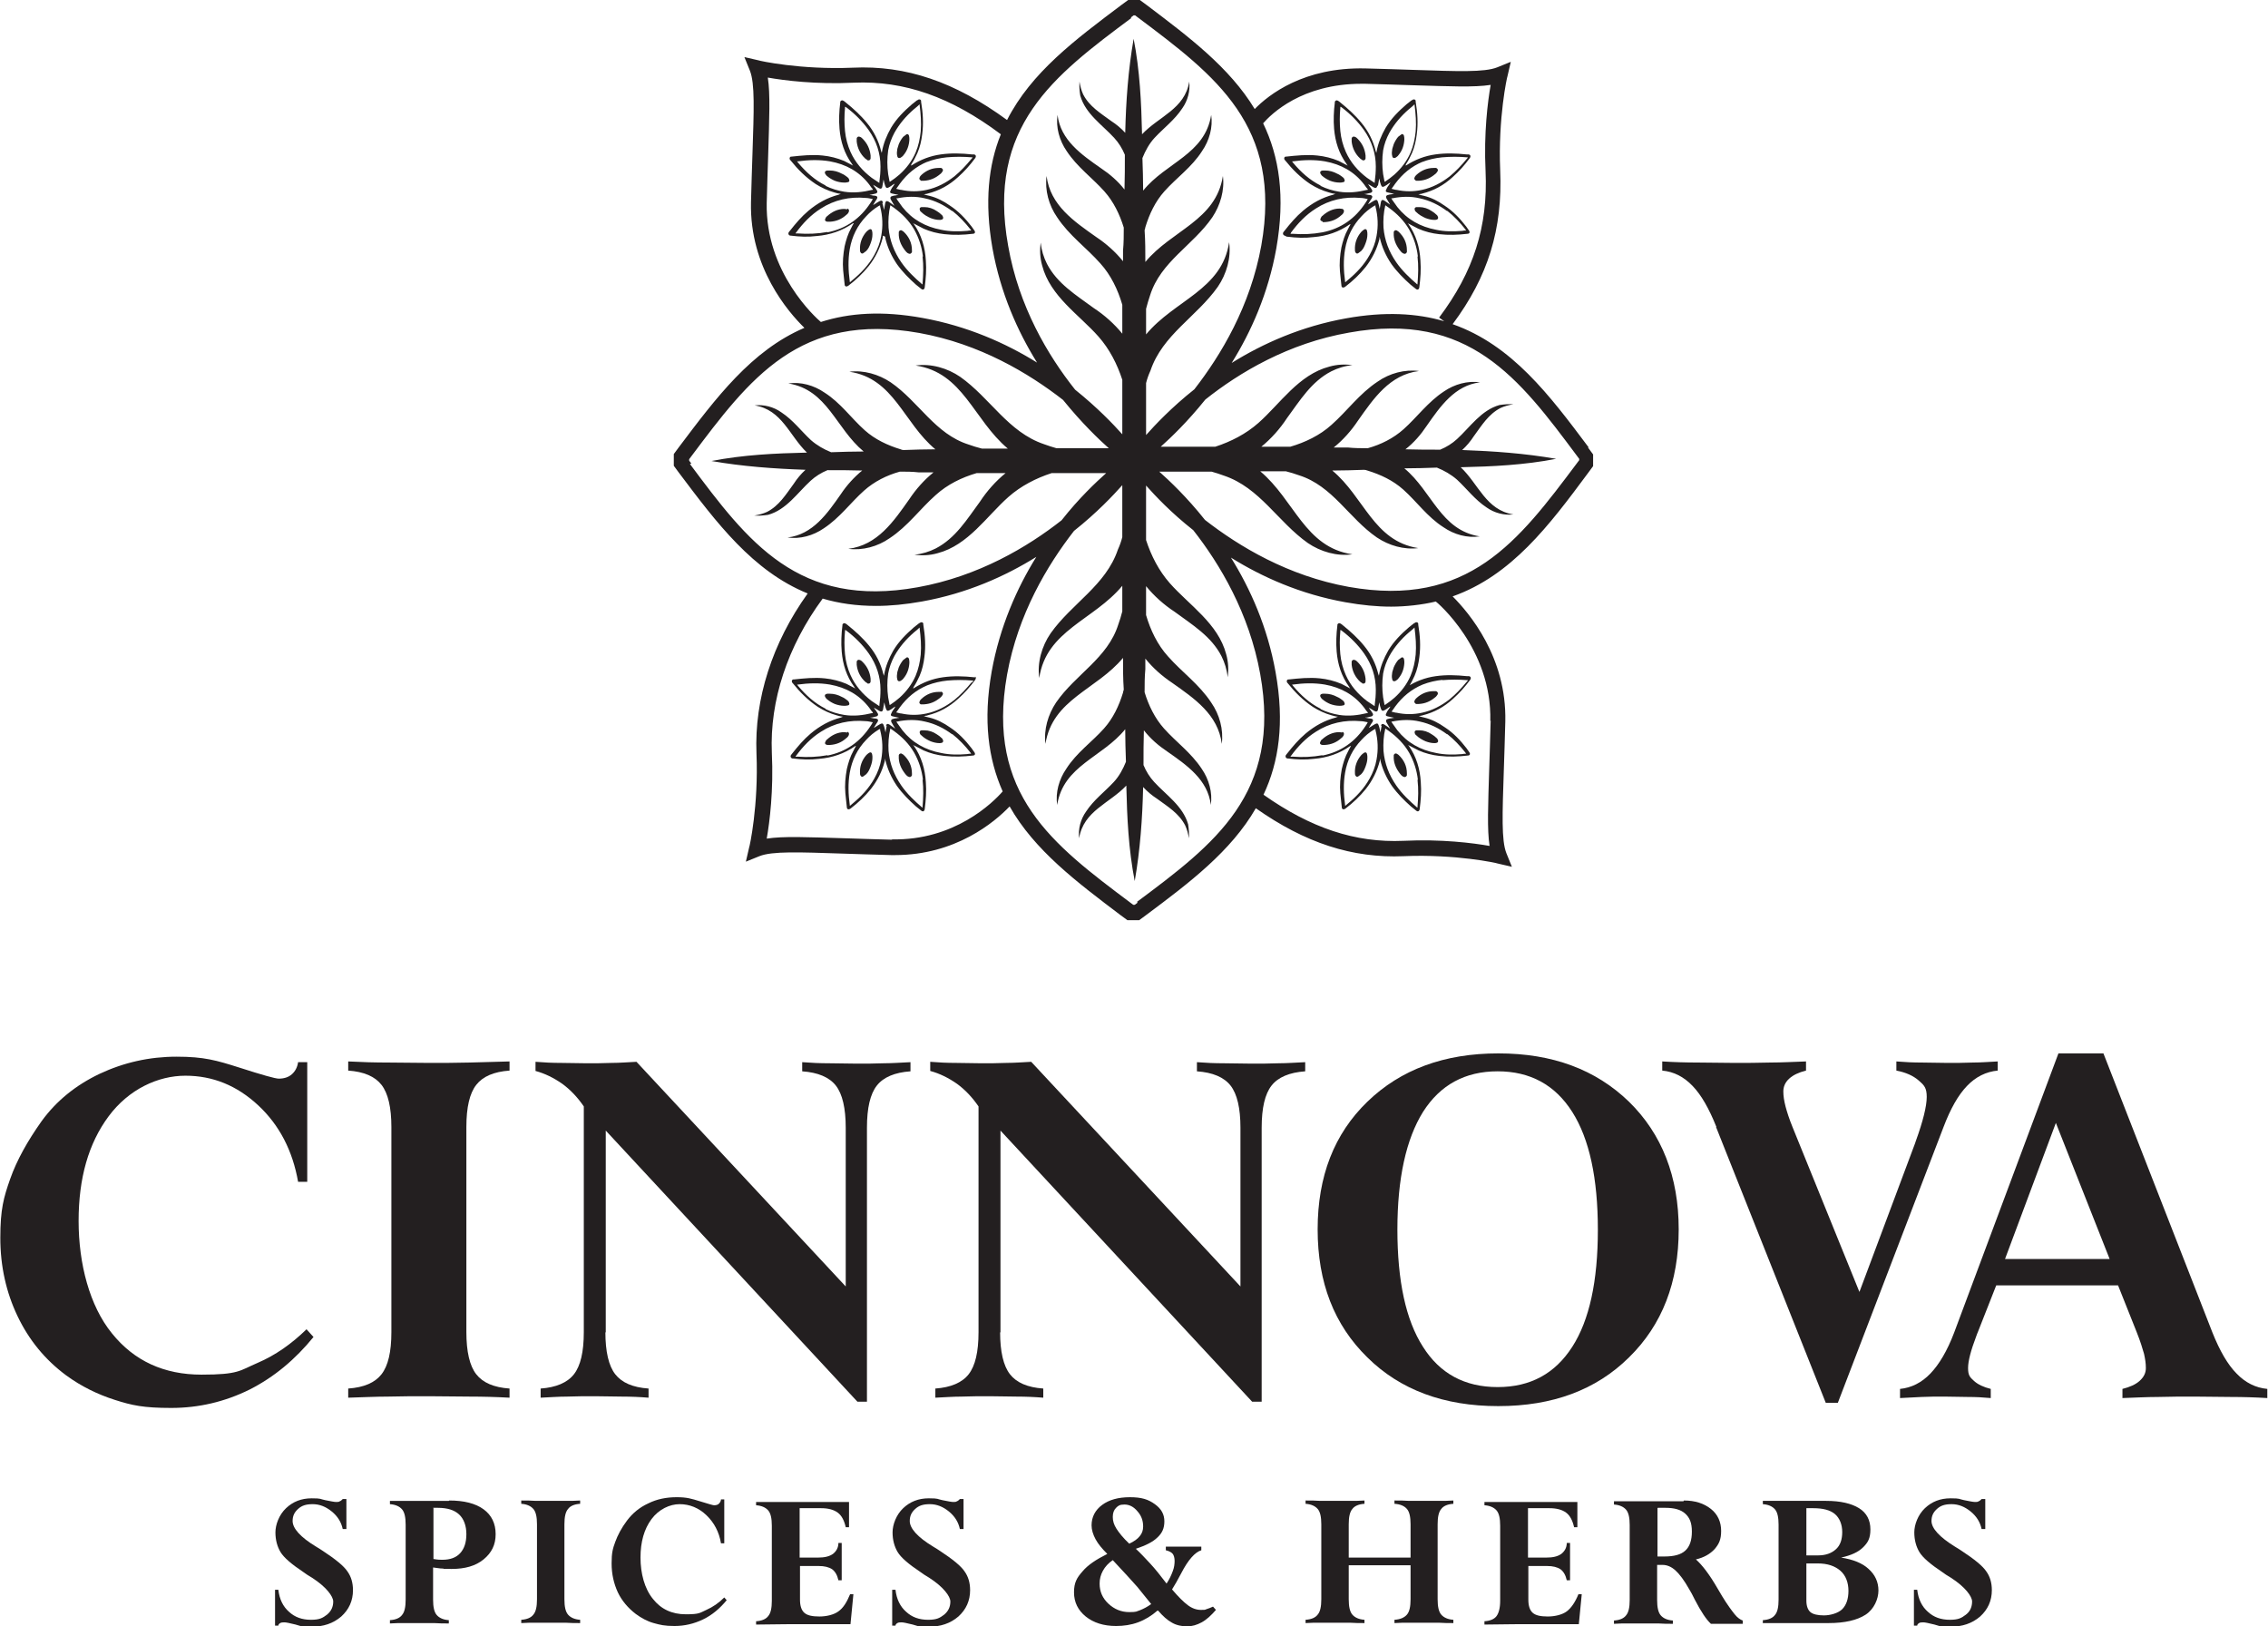 <svg viewBox="0 0 619.8 444.5" version="1.1" height="156.8mm" width="218.7mm" xmlns="http://www.w3.org/2000/svg" id="a">
  <defs>
    <style>
      .cls-1 {
        fill: #231f20;
        stroke-width: 0px;
      }
    </style>
  </defs>
  <g>
    <path d="M94.6,417.9h-1c-.4-1.9-1.4-3.5-3-4.8-1.6-1.3-3.3-2-5.2-2s-3,.4-4,1.3-1.5,1.9-1.5,3.3c0,2,2.1,4.4,6.4,7,.8.5,1.5.9,1.9,1.2,3.5,2.3,5.7,4.1,6.7,5.6,1,1.4,1.5,3.1,1.5,5.1,0,2.9-1.1,5.3-3.2,7.2-2.2,1.9-4.9,2.8-8.2,2.8s-2.7-.2-4.3-.6c-1.6-.4-2.6-.6-3-.6s-.9,0-1.2.2c-.3.2-.5.4-.5.7h-.9c0-.3,0-1,0-2.2,0-1.1,0-2.1,0-2.7s0-1.8,0-3.3c0-.7,0-1.3,0-1.6h.9c.3,2.6,1.3,4.6,2.9,6,1.6,1.5,3.6,2.2,6,2.2s3.2-.5,4.4-1.4c1.2-1,1.7-2.2,1.7-3.6s-1.9-4-5.8-6.5c-1-.6-1.8-1.1-2.3-1.5-3.3-2.2-5.4-4-6.3-5.5-.9-1.5-1.4-3.3-1.4-5.4s1-4.8,2.9-6.6c1.9-1.8,4.2-2.7,7-2.7s2.2.2,3.7.5c1.5.3,2.5.5,3,.5s.7,0,1-.2c.3-.1.5-.3.8-.6h1c0,.5,0,1,0,1.6,0,.6,0,1.4,0,2.6s0,2,0,2.6c0,.6,0,1.1,0,1.6h0Z" class="cls-1"></path>
    <path d="M122.7,410.1c4.1,0,7.2.8,9.4,2.4,2.2,1.6,3.3,3.9,3.3,6.8s-1.1,5.1-3.3,6.9c-2.2,1.8-5.1,2.6-8.7,2.6s-1.6,0-2.4-.1c-.9,0-1.7-.2-2.7-.3v8.8c0,2,.3,3.4,1,4.2.7.8,1.8,1.3,3.3,1.4v.9c-1.3,0-2.6,0-4-.1-1.4,0-2.7,0-4.1,0s-2.7,0-4,0c-1.3,0-2.7,0-4,.1v-.9c1.6-.1,2.7-.6,3.3-1.4.7-.8,1-2.2,1-4.2v-20.5c0-2-.3-3.4-1-4.2-.7-.8-1.8-1.3-3.3-1.4v-.9h16.1ZM118.4,412.2v13.9s0,0,.1,0c1.1.2,1.8.2,2.3.2,2.2,0,3.8-.6,4.9-1.8,1.1-1.2,1.7-2.9,1.7-5.2s-.7-4.2-2-5.4c-1.3-1.2-3.2-1.8-5.8-1.8s-.6,0-.8,0c-.2,0-.3,0-.5,0h0Z" class="cls-1"></path>
    <path d="M154.2,437.1c0,2,.3,3.4,1,4.2.7.8,1.8,1.3,3.3,1.4v.9c-1.3,0-2.6,0-4-.1-1.4,0-2.7,0-4.1,0s-2.7,0-4,0c-1.3,0-2.7,0-4,.1v-.9c1.6-.1,2.7-.6,3.3-1.4.7-.8,1-2.2,1-4.2v-20.5c0-2-.3-3.4-1-4.2-.7-.8-1.8-1.3-3.3-1.4v-.9c1.4,0,2.7,0,4,.1,1.3,0,2.7,0,4,0s2.7,0,4.1,0c1.4,0,2.7,0,4-.1v.9c-1.6.1-2.7.6-3.3,1.4-.7.8-1,2.2-1,4.2v20.5Z" class="cls-1"></path>
    <path d="M198.6,437.3c-1.9,2.3-4,4.1-6.5,5.3-2.5,1.2-5.1,1.8-7.8,1.8s-3.9-.3-5.7-.8-3.4-1.4-4.9-2.5c-2.1-1.6-3.8-3.6-4.9-5.9-1.1-2.4-1.7-5-1.7-7.9s.3-4,1-5.9c.7-1.9,1.7-3.8,3.2-5.8,1.5-2,3.4-3.6,5.8-4.7,2.4-1.2,5-1.7,7.8-1.7s4,.4,6.3,1.1c2.3.7,3.6,1.1,3.9,1.1.5,0,1-.1,1.3-.4.3-.3.6-.7.6-1.2h.9v12h-.9c-.5-3.1-1.9-5.7-4-7.7-2.1-2-4.6-3-7.3-3s-5.7,1.4-7.7,4.1c-2,2.7-3,6.2-3,10.5s1.1,8.5,3.4,11.3c2.2,2.8,5.2,4.2,9,4.2s3.8-.4,5.6-1.2c1.8-.8,3.4-1.9,4.9-3.4l.7.8h0Z" class="cls-1"></path>
    <path d="M232,410.1v7.3s-.9,0-.9,0c-.4-1.8-1.1-3.2-2.2-4-1.1-.8-2.6-1.2-4.5-1.2h-5.9v13.5h5c1.8,0,3.1-.3,4.1-1,.9-.7,1.5-1.7,1.5-3h.9v10.2h-.9c-.3-1.4-.9-2.4-1.7-3-.9-.6-2.1-.9-3.7-.9h-5.1v9.2c0,1.7.4,2.9,1.2,3.6.8.7,2.1,1,4.1,1s4-.5,5.2-1.4c1.3-.9,2.3-2.5,3.2-4.7h.9c0,.1-.8,8.2-.8,8.2-3,0-5.5,0-7.3,0s-3.5,0-5.1,0c-2.8,0-7.1,0-12.9.1h-.5v-.9c1.6-.1,2.7-.6,3.3-1.4.7-.8,1-2.2,1-4.2v-20.5c0-2-.3-3.4-1-4.2-.7-.8-1.8-1.3-3.3-1.4v-.9c1.4,0,2.9,0,4.5,0,1.7,0,4.2,0,7.7,0s6.2,0,8.1,0c1.8,0,3.5,0,5.1,0h0Z" class="cls-1"></path>
    <path d="M263.3,417.9h-1c-.4-1.9-1.4-3.5-3-4.8-1.6-1.3-3.3-2-5.2-2s-3,.4-4,1.3-1.5,1.9-1.5,3.3c0,2,2.1,4.4,6.4,7,.8.5,1.5.9,1.9,1.2,3.5,2.3,5.7,4.1,6.7,5.6,1,1.4,1.5,3.1,1.5,5.1,0,2.9-1.1,5.3-3.2,7.2-2.2,1.9-4.9,2.8-8.2,2.8s-2.7-.2-4.3-.6c-1.6-.4-2.6-.6-3-.6s-.9,0-1.2.2c-.3.2-.5.4-.5.7h-.9c0-.3,0-1,0-2.2,0-1.1,0-2.1,0-2.7s0-1.8,0-3.3c0-.7,0-1.3,0-1.6h.9c.3,2.6,1.3,4.6,2.9,6,1.6,1.5,3.6,2.2,6,2.2s3.2-.5,4.4-1.4c1.2-1,1.7-2.2,1.7-3.6s-1.9-4-5.8-6.5c-1-.6-1.8-1.1-2.3-1.5-3.3-2.2-5.4-4-6.3-5.5-.9-1.5-1.4-3.3-1.4-5.4s1-4.8,2.9-6.6c1.9-1.8,4.2-2.7,7-2.7s2.2.2,3.7.5c1.5.3,2.5.5,3,.5s.7,0,1-.2c.3-.1.5-.3.8-.6h1c0,.5,0,1,0,1.6,0,.6,0,1.4,0,2.6s0,2,0,2.6c0,.6,0,1.1,0,1.6h0Z" class="cls-1"></path>
    <path d="M316.3,440.2c-1.6,1.4-3.4,2.5-5.3,3.2-1.9.7-3.9,1-6,1-3.4,0-6.2-.9-8.3-2.6-2.1-1.7-3.2-3.9-3.2-6.6s.8-4,2.3-5.7c1.5-1.8,3.8-3.3,6.8-4.8-1.4-1.4-2.5-2.7-3.2-4s-1.1-2.6-1.1-3.8c0-2.3,1-4.2,2.9-5.6,1.9-1.4,4.4-2.1,7.6-2.1s5,.6,6.8,1.9c1.8,1.3,2.6,2.8,2.6,4.7s-.6,3.2-1.9,4.4c-1.2,1.2-3.2,2.2-5.9,3.1,1.2,1.1,2.5,2.5,3.9,4,1.4,1.5,2.9,3.4,4.5,5.5.8-1.2,1.3-2.3,1.7-3.4.4-1,.5-2,.5-2.8s-.2-1.5-.5-1.9-1-.8-1.9-1v-1h9.7v1c-1.7.5-3.6,2.6-5.5,6.3-1,1.9-1.8,3.3-2.5,4.4,1.7,2,3.1,3.4,4.3,4.3,1.2.9,2.4,1.3,3.6,1.3s1,0,1.5-.2c.6-.2,1.2-.4,1.8-.7l.8.9c-1.3,1.5-2.6,2.7-3.9,3.4s-2.6,1.1-4,1.1-2.9-.3-4.1-1c-1.3-.7-2.5-1.8-3.8-3.3h0ZM314.6,438.4c-1.1-1.4-2.4-3-3.8-4.7-1.5-1.7-3.7-4.1-6.7-7.3-1.2.8-2.1,1.8-2.7,2.9-.6,1.1-.9,2.2-.9,3.5,0,2.2.8,4,2.4,5.5,1.6,1.5,3.5,2.3,5.7,2.3s1.9-.2,2.9-.5c1-.4,2-.9,3.1-1.7h0ZM308.6,421.9c1.3-.6,2.3-1.3,2.9-2.1.6-.7.9-1.6.9-2.6,0-1.6-.5-3-1.6-4.2-1-1.2-2.2-1.8-3.5-1.8s-1.7.3-2.3.9c-.6.6-.9,1.4-.9,2.5s.3,2.1,1,3.2,1.8,2.5,3.6,4.2Z" class="cls-1"></path>
    <path d="M368.6,427.8v9.3c0,2,.3,3.4,1,4.2.7.8,1.8,1.3,3.3,1.4v.9c-1.3,0-2.6,0-4-.1-1.4,0-2.7,0-4.1,0s-2.7,0-4,0c-1.3,0-2.7,0-4,.1v-.9c1.6-.1,2.7-.6,3.3-1.4.7-.8,1-2.2,1-4.2v-20.5c0-2-.3-3.4-1-4.2-.7-.8-1.8-1.3-3.3-1.4v-.9c1.4,0,2.7,0,4,.1,1.3,0,2.7,0,4,0s2.7,0,4.1,0c1.4,0,2.7,0,4-.1v.9c-1.6.1-2.7.6-3.3,1.4-.7.8-1,2.2-1,4.2v9.1h16.9v-9.1c0-2-.3-3.4-1-4.2-.7-.8-1.8-1.3-3.4-1.4v-.9c1.4,0,2.7,0,4,.1,1.3,0,2.7,0,4,0s2.7,0,4.1,0c1.4,0,2.7,0,4-.1v.9c-1.6.1-2.7.6-3.3,1.4-.7.8-1,2.2-1,4.2v20.5c0,2,.3,3.4,1,4.2.7.8,1.8,1.3,3.3,1.4v.9c-1.3,0-2.6,0-4-.1-1.4,0-2.7,0-4.1,0s-2.7,0-4,0c-1.3,0-2.7,0-4,.1v-.9c1.6-.1,2.7-.6,3.4-1.4.7-.8,1-2.2,1-4.2v-9.3h-16.9Z" class="cls-1"></path>
    <path d="M431.1,410.1v7.3s-.9,0-.9,0c-.4-1.8-1.1-3.2-2.2-4-1.1-.8-2.6-1.2-4.5-1.2h-5.9v13.5h5c1.8,0,3.1-.3,4.1-1,.9-.7,1.5-1.7,1.5-3h.9v10.2h-.9c-.3-1.4-.9-2.4-1.7-3-.9-.6-2.1-.9-3.7-.9h-5.1v9.2c0,1.7.4,2.9,1.2,3.6.8.7,2.1,1,4.1,1s4-.5,5.2-1.4,2.3-2.5,3.2-4.7h.9c0,.1-.8,8.2-.8,8.2-3,0-5.5,0-7.3,0s-3.5,0-5.1,0c-2.8,0-7.1,0-12.9.1h-.5v-.9c1.6-.1,2.7-.6,3.3-1.4s1-2.2,1-4.2v-20.5c0-2-.3-3.4-1-4.2s-1.8-1.3-3.3-1.4v-.9c1.4,0,2.9,0,4.5,0,1.7,0,4.2,0,7.7,0s6.2,0,8.1,0c1.8,0,3.5,0,5.1,0Z" class="cls-1"></path>
    <path d="M460.2,410.1c3.1,0,5.5.8,7.4,2.3,1.9,1.5,2.8,3.6,2.8,6s-.6,3.6-1.8,5c-1.2,1.3-2.9,2.3-5.1,2.8,1.7,1.5,3.7,4.1,5.9,7.9.6,1,1,1.7,1.3,2.2,1.4,2.3,2.6,3.9,3.4,4.9.8,1,1.6,1.5,2.2,1.7v.9h-8.7c-1.2-1.1-2.7-3.3-4.4-6.6-.6-1.2-1.1-2.2-1.5-2.8-1.4-2.5-2.7-4.2-3.8-5.2-1.1-1-2.3-1.5-3.5-1.5h-1.5v9.6c0,2,.3,3.4,1,4.2s1.8,1.3,3.3,1.4v.9c-1.3,0-2.6,0-4-.1-1.4,0-2.7,0-4.1,0s-2.7,0-4,0c-1.3,0-2.7,0-4,.1v-.9c1.6-.1,2.7-.6,3.3-1.4.7-.8,1-2.2,1-4.2v-20.5c0-2-.3-3.4-1-4.2s-1.8-1.3-3.3-1.4v-.9h19ZM453,412.2v13.2h1.9c2.6,0,4.5-.5,5.7-1.6,1.2-1.1,1.8-2.8,1.8-5.2s-.6-3.8-1.8-4.9c-1.2-1.1-3-1.6-5.4-1.6h-2.1Z" class="cls-1"></path>
    <path d="M481.8,443.7v-.9c1.6-.1,2.7-.6,3.3-1.4.7-.8,1-2.2,1-4.2v-20.5c0-2-.3-3.4-1-4.2s-1.8-1.3-3.3-1.4v-.9h17.3c3.9,0,6.9.7,9,2s3.1,3.3,3.1,5.8-.7,3.6-2,4.9c-1.3,1.3-3.3,2.2-6,2.8,3.2.5,5.8,1.5,7.5,3.1,1.8,1.6,2.7,3.6,2.7,5.9s-1.2,5.1-3.5,6.6c-2.3,1.5-5.7,2.3-10.1,2.3h-18.1ZM493.7,412.2v12.9h3.2c2.1,0,3.7-.6,4.9-1.7s1.7-2.7,1.7-4.7-.7-3.8-2-4.9c-1.3-1.1-3.3-1.6-5.9-1.6h-1.9,0ZM493.7,427.2v10.3c0,1.4.4,2.5,1.1,3.1s2,.9,3.7.9,3.9-.6,5-1.7,1.7-2.8,1.7-5-.7-4.2-2.2-5.5c-1.5-1.3-3.5-2-6.2-2h-3.3,0Z" class="cls-1"></path>
    <path d="M542.6,417.9h-1c-.4-1.9-1.4-3.5-3-4.8s-3.3-2-5.2-2-3,.4-4,1.3-1.5,1.9-1.5,3.3c0,2,2.2,4.4,6.4,7,.8.5,1.5.9,1.9,1.2,3.5,2.3,5.7,4.1,6.7,5.6,1,1.4,1.5,3.1,1.5,5.1,0,2.9-1.1,5.3-3.2,7.2-2.2,1.9-4.9,2.8-8.2,2.8s-2.7-.2-4.3-.6c-1.6-.4-2.6-.6-3-.6s-.9,0-1.2.2c-.3.2-.5.4-.5.7h-.9c0-.3,0-1,0-2.2,0-1.1,0-2.1,0-2.7s0-1.8,0-3.3c0-.7,0-1.3,0-1.6h.9c.3,2.6,1.3,4.6,2.9,6,1.6,1.5,3.6,2.2,6,2.2s3.2-.5,4.4-1.4,1.7-2.2,1.7-3.6-1.9-4-5.8-6.5c-1-.6-1.8-1.1-2.3-1.5-3.3-2.2-5.4-4-6.3-5.5-.9-1.5-1.4-3.3-1.4-5.4s1-4.8,2.9-6.6c1.9-1.8,4.2-2.7,7-2.7s2.2.2,3.7.5c1.5.3,2.5.5,3,.5s.7,0,1-.2c.3-.1.5-.3.8-.6h1c0,.5,0,1,0,1.6,0,.6,0,1.4,0,2.6s0,2,0,2.6c0,.6,0,1.1,0,1.6h0Z" class="cls-1"></path>
  </g>
  <g>
    <path d="M351.7,64.7c0,0,.1,0,.2,0,2.4.3,4.7.4,7.1.1,3.6-.3,6.9-1.4,9.9-3.5,0,0,.1,0,.2,0-.3.5-.5.9-.7,1.3-.9,1.6-1.4,3.3-1.8,5-.4,2.2-.6,4.4-.4,6.6.1,1.3.3,2.6.4,3.8,0,.7.6.7,1,.4,2.1-1.6,4-3.4,5.6-5.4,1.8-2.3,3.1-4.9,3.8-7.7,0-.2,0-.4.1-.6,0,0,0,0,0,0,0,.1,0,.2,0,.3.6,2.6,1.7,5,3.2,7.2,1.5,2.1,3.3,3.9,5.2,5.6.5.4,1,.8,1.5,1.2.3.2.5.2.7,0,.1-.1.2-.3.2-.5.3-2.4.5-4.8.3-7.3-.2-3.6-1.2-7-3.3-10,0,0-.1,0-.2-.1,0,0,0,0,.1,0,0,0,.2,0,.3.1.8.4,1.7.9,2.5,1.3,1.8.8,3.8,1.3,5.7,1.5,2.6.3,5.2.2,7.7-.1.7,0,.8-.5.4-1-.2-.3-.5-.7-.7-1-1.7-2.2-3.6-4.2-5.9-5.7-1.7-1.2-3.6-2.2-5.7-2.7-.5-.1-.9-.2-1.5-.4.2,0,.4,0,.6-.1.2,0,.3,0,.5-.1,3.2-.8,5.9-2.3,8.3-4.5,1.8-1.6,3.3-3.3,4.7-5.2,0,0,.1-.1.1-.2.2-.4,0-.7-.4-.8-.2,0-.4,0-.6,0-2.8-.3-5.7-.4-8.5,0-2.9.4-5.5,1.4-8,3,0,0,0,0-.2,0,.1-.2.2-.3.2-.4.6-.9,1.1-1.9,1.6-3,.7-1.6,1.1-3.4,1.3-5.1.4-3,.2-5.9-.3-8.9,0,0,0-.2,0-.3-.1-.3-.4-.4-.7-.3-.1,0-.2.2-.4.2-.5.4-.9.7-1.4,1.1-2.2,1.9-4.2,3.9-5.7,6.4-1.2,2.1-2.1,4.3-2.5,6.6,0,0,0,.2-.1.3,0-.2,0-.3-.1-.4-.7-2.9-2-5.5-3.9-7.8-1.7-2.1-3.7-3.9-5.8-5.6-.2-.2-.5-.4-.7-.5-.3-.2-.7,0-.8.3,0,0,0,.1,0,.2-.3,2.4-.4,4.8-.2,7.2.3,3.5,1.3,6.7,3.4,9.6,0,.1.1.2.3.4-.1,0-.2,0-.3-.1-.7-.4-1.4-.7-2.1-1.1-1.9-.8-3.9-1.3-5.9-1.5-2.9-.3-5.7,0-8.5.3,0,0-.1,0-.2,0-.3.1-.4.4-.3.7,0,.1.1.2.2.3,2,2.5,4.2,4.7,6.9,6.5,1.6,1,3.3,1.8,5.1,2.3.6.2,1.1.3,1.8.4-.2,0-.4.1-.6.2-3.1.8-5.8,2.3-8.3,4.4-1.9,1.6-3.5,3.5-5,5.4-.1.2-.3.3-.4.5-.2.4,0,.8.4.9h0ZM376.2,64.5c-.3,1.8-1,3.6-1.9,5.2-1.5,2.7-3.6,4.9-5.9,6.8-.2.2-.5.4-.7.6,0,0,0,0-.1,0,0,0,0-.1,0-.2-.4-2.9-.5-5.9,0-8.8.6-3.5,2.1-6.5,4.5-9,1-1.1,2.1-2,3.4-2.8.1,0,.2-.1.4-.2,0,.1,0,.2,0,.3.7,2.7.8,5.4.3,8.1h0ZM387.4,70.1c.3,2.5.2,5,0,7.4,0,0,0,.1,0,.2,0,0-.1,0-.1,0-2.1-1.8-4.1-3.7-5.7-6-2-2.9-3.2-6-3.5-9.5-.1-2,0-4,.5-6.1.4.3.7.5,1,.7,2.2,1.6,4.1,3.5,5.5,5.9,1.3,2.3,2.1,4.8,2.4,7.4h0ZM395.5,57.6c1.9,1.5,3.5,3.2,5,5.1,0,0,.1.2.2.3-.4,0-.7,0-1.1.1-2.4.2-4.8.2-7.1-.3-4.3-.8-7.9-2.8-10.6-6.2-.5-.7-1-1.4-1.5-2.1,0,0,0-.2-.2-.3.1,0,.2,0,.3,0,2.5-.5,5-.6,7.5,0,2.8.6,5.2,1.8,7.5,3.5h0ZM388.6,44.3c1.8-.7,3.6-1.1,5.5-1.3,2.3-.2,4.6-.2,6.9,0,0,0,0,0,.2,0-.1.2-.3.4-.4.5-1.4,1.7-2.9,3.3-4.6,4.7-2.3,1.8-4.8,3.1-7.6,3.7-2.3.5-4.6.5-6.9,0-.4,0-.9-.2-1.4-.3.4-.5.7-1,1-1.4,2-2.7,4.4-4.7,7.5-6ZM378,41.1c.3-1.7.9-3.3,1.7-4.8,1.4-2.5,3.2-4.6,5.4-6.5.5-.4,1-.8,1.5-1.3,0,0,0,.1,0,.2.3,2.4.5,4.8.3,7.2-.2,2-.6,3.9-1.4,5.8-1,2.3-2.5,4.3-4.4,6-.8.7-1.6,1.3-2.5,1.9,0,0-.1,0-.2.1-.1-.7-.3-1.4-.4-2.1-.3-2.2-.3-4.3,0-6.5h0ZM376.6,50.7c.1-.6.2-1.1.3-1.7,0,0,0-.2,0-.3,0,.2.1.2.1.3.1.5.2,1,.4,1.5.2.6.5.7,1,.4.4-.2.8-.5,1.2-.8.1,0,.3-.2.4-.2-.1.2-.2.3-.3.5-.3.4-.6.8-.8,1.3-.3.5-.2.8.4.9.5.1,1,.2,1.4.3,0,0,.2,0,.3.1-.2,0-.4,0-.7.1-.3,0-.7.1-1,.2-.5.1-.6.5-.4.9.3.6.7,1.1,1,1.7-.1,0-.2-.1-.3-.2-.4-.3-.9-.6-1.3-.9-.5-.3-.8-.1-.9.4-.1.6-.2,1.1-.3,1.7,0,0,0,.2,0,.3,0-.2-.1-.3-.1-.4-.1-.5-.2-1-.4-1.6-.2-.6-.4-.7-1-.4-.4.2-.8.5-1.3.8-.1,0-.2.2-.4.2.2-.3.4-.7.6-1,.1-.2.3-.4.4-.6.3-.5.1-.8-.4-.9-.4,0-.9-.1-1.3-.2,0,0-.2,0-.3-.1.1,0,.3,0,.4,0,.4-.1.9-.2,1.3-.3.4-.1.6-.5.3-.9-.2-.3-.4-.7-.7-1-.1-.2-.2-.3-.3-.5,0,0,0,0,0,0,.5.3,1,.6,1.5.9.5.3.9.2,1-.4h0ZM367.8,41.5c-.8-1.8-1.3-3.7-1.5-5.7-.2-2.1-.2-4.2,0-6.3,0,0,0-.2,0-.3.1,0,.2,0,.3.1,2.4,1.8,4.5,3.9,6.2,6.3,2.1,3,3.2,6.3,3.2,9.9,0,1.4-.1,2.8-.3,4.2,0,0,0,.1,0,.3-.7-.5-1.4-.9-2.1-1.4-2.5-1.9-4.5-4.2-5.8-7.1h0ZM360.9,50.7c-3-1.5-5.4-3.7-7.5-6.2-.1-.1-.2-.3-.3-.4,0,0,0,0,0,0,0,0,.1,0,.2,0,2.9-.4,5.9-.5,8.8,0,4.4.8,8,2.8,10.7,6.3.3.4.6.9,1,1.3,0,0,0,0,0,.2,0,0-.1,0-.2,0-2.5.6-5,.9-7.6.5-1.8-.3-3.5-.8-5.1-1.6h0ZM352.8,63.6c1.9-2.6,4.1-4.9,6.8-6.6,3.7-2.4,7.9-3.3,12.3-2.9.6,0,1.3.2,1.9.3-.2.4-.4.7-.6,1-2.8,4.3-6.7,7.1-11.8,8.1-2.7.5-5.4.6-8.1.4-.2,0-.4,0-.6,0,0,0,0-.2.1-.2Z" class="cls-1"></path>
    <path d="M381.8,63c-.4-.2-.8,0-.9.4,0,.3,0,.6,0,.9.1,1.7.9,3.2,2,4.5.2.2.4.4.7.5.4.2.7,0,.9-.4,0-.1,0-.3,0-.5,0-2-.8-3.7-2.3-5.1-.1-.1-.3-.2-.5-.3h0Z" class="cls-1"></path>
    <path d="M361.4,60.7c.2,0,.5,0,.7,0,1.7-.1,3.2-.7,4.5-1.9.3-.2.5-.5.6-.7.2-.5.1-.8-.3-1-.3,0-.5-.1-.8-.1-1.8,0-3.4.8-4.7,2-.2.1-.3.3-.4.5-.3.5-.2.9.5,1h0Z" class="cls-1"></path>
    <path d="M381.4,43.1c.3-.2.6-.4.8-.7,1-1.2,1.5-2.6,1.6-4.2,0-.4,0-.7-.1-1.1-.1-.4-.5-.6-.8-.3-.3.2-.5.4-.8.6-.5.6-.9,1.3-1.2,2-.1.4-.3.9-.4,1.3-.1.7-.2,1.3,0,2,.1.5.5.6.9.4Z" class="cls-1"></path>
    <path d="M372.3,43.8c.5.1.8,0,.9-.5,0-.3,0-.6,0-.8-.2-1.8-.9-3.3-2.2-4.6-.2-.2-.4-.4-.7-.5-.4-.2-.8,0-.9.4,0,.3,0,.6,0,.9.2,1.8,1,3.4,2.3,4.6.2.2.4.3.6.4h0Z" class="cls-1"></path>
    <path d="M372.7,62.8c-.3.2-.5.4-.7.6-1.2,1.4-1.8,3.1-1.7,4.9,0,.2,0,.4.1.6.2.4.5.5.8.3.3-.2.5-.4.8-.6.6-.6.9-1.3,1.2-2.1.3-.8.5-1.6.5-2.4,0-.3,0-.7-.1-1-.1-.5-.5-.6-.9-.3h0Z" class="cls-1"></path>
    <path d="M386.9,49.4c0,0,.2,0,.3,0,.2,0,.4,0,.6,0,1.7-.1,3.1-.7,4.4-1.8.3-.2.5-.5.7-.8.2-.4,0-.7-.4-.9-.2,0-.5,0-.7,0-1.8,0-3.4.7-4.7,1.9-.2.2-.4.4-.5.7-.2.4,0,.6.3.8h0Z" class="cls-1"></path>
    <path d="M367.1,49.8c.4-.1.5-.4.3-.8-.1-.3-.3-.5-.6-.7-.4-.3-.8-.6-1.3-.8-1.1-.6-2.2-.9-3.4-.9-.2,0-.4,0-.6,0-.8.1-.9.6-.4,1.2.1.2.3.3.4.4.6.5,1.3.9,2,1.2.8.3,1.7.5,2.6.5.3,0,.6,0,.9-.1h0Z" class="cls-1"></path>
    <path d="M387.1,56.6c-.5.1-.6.5-.4.9,0,.2.2.3.4.5.7.7,1.6,1.2,2.5,1.6.8.3,1.6.5,2.4.5.2,0,.5,0,.7-.1.3-.1.4-.4.3-.7-.1-.2-.2-.5-.4-.6-.4-.4-.8-.7-1.3-1-1-.7-2.2-1.1-3.4-1.1-.3,0-.6,0-.8,0h0Z" class="cls-1"></path>
    <path d="M384.8,188.1c.1-.2.2-.3.2-.4.6-.9,1.1-1.9,1.6-3,.7-1.6,1.1-3.4,1.3-5.1.4-3,.2-5.9-.3-8.9,0,0,0-.2,0-.3-.1-.3-.4-.4-.7-.3-.1,0-.2.2-.4.2-.5.4-.9.7-1.4,1.1-2.2,1.9-4.2,3.9-5.7,6.4-1.2,2.1-2.1,4.3-2.5,6.6,0,0,0,.2-.1.3,0-.2,0-.3-.1-.4-.7-2.9-2-5.5-3.9-7.8-1.7-2.1-3.7-3.9-5.8-5.6-.2-.2-.5-.4-.7-.5-.3-.2-.7,0-.8.3,0,0,0,.1,0,.2-.3,2.4-.4,4.8-.2,7.2.3,3.5,1.3,6.7,3.4,9.6,0,.1.1.2.3.4-.1,0-.2,0-.3-.1-.7-.4-1.4-.7-2.1-1.1-1.9-.8-3.9-1.3-5.9-1.5-2.9-.3-5.7,0-8.5.3,0,0-.1,0-.2,0-.3.1-.4.4-.3.7,0,.1.1.2.2.3,2,2.5,4.2,4.7,6.9,6.5,1.6,1,3.3,1.8,5.1,2.3.6.2,1.1.3,1.8.4-.2,0-.4.1-.6.2-3.1.8-5.8,2.3-8.3,4.4-1.9,1.6-3.5,3.5-5,5.4-.1.2-.3.3-.4.5-.2.4,0,.8.4.9,0,0,.1,0,.2,0,2.4.3,4.7.4,7.1.1,3.6-.3,6.9-1.4,9.9-3.5,0,0,.1,0,.2,0-.3.5-.5.9-.7,1.3-.9,1.6-1.4,3.3-1.8,5-.4,2.2-.6,4.4-.4,6.6.1,1.3.3,2.6.4,3.8,0,.7.6.7,1,.4,2.1-1.6,4-3.4,5.6-5.4,1.8-2.3,3.1-4.9,3.8-7.7,0-.2,0-.4.1-.6,0,0,0,0,0,0,0,.1,0,.2,0,.3.6,2.6,1.7,5,3.2,7.2,1.5,2.1,3.3,3.9,5.2,5.6.5.4,1,.8,1.5,1.2.3.2.5.2.7,0,.1-.1.2-.3.2-.5.3-2.4.5-4.8.3-7.3-.2-3.6-1.2-7-3.3-10,0,0-.1,0-.2-.1,0,0,0,0,.1,0,0,0,.2,0,.3.1.8.4,1.7.9,2.5,1.3,1.8.8,3.8,1.3,5.7,1.5,2.6.3,5.2.2,7.7-.1.7,0,.8-.5.4-1-.2-.3-.5-.7-.7-1-1.7-2.2-3.6-4.2-5.9-5.7-1.7-1.2-3.6-2.2-5.7-2.7-.5-.1-.9-.2-1.5-.4.2,0,.4,0,.6-.1.2,0,.3,0,.5-.1,3.2-.8,5.9-2.3,8.3-4.5,1.8-1.6,3.3-3.3,4.7-5.2,0,0,.1-.1.1-.2.2-.4,0-.7-.4-.8-.2,0-.4,0-.6,0-2.8-.3-5.7-.4-8.5,0-2.9.4-5.5,1.4-8,3,0,0,0,0-.2,0h0ZM378,184.1c.3-1.7.9-3.3,1.7-4.8,1.4-2.5,3.2-4.6,5.4-6.5.5-.4,1-.8,1.5-1.3,0,0,0,.1,0,.2.3,2.4.5,4.8.3,7.2-.2,2-.6,3.9-1.4,5.8-1,2.3-2.5,4.3-4.4,6-.8.7-1.6,1.3-2.5,1.9,0,0-.1,0-.2.1-.1-.7-.3-1.4-.4-2.1-.3-2.2-.3-4.3,0-6.5h0ZM367.8,184.5c-.8-1.8-1.3-3.7-1.5-5.7-.2-2.1-.2-4.2,0-6.3,0,0,0-.2,0-.3.1,0,.2,0,.3.1,2.4,1.8,4.5,3.9,6.2,6.3,2.1,3,3.2,6.3,3.2,9.9,0,1.4-.1,2.8-.3,4.2,0,0,0,.1,0,.3-.7-.5-1.4-.9-2.1-1.4-2.5-1.9-4.5-4.2-5.8-7.1ZM360.9,193.7c-3-1.5-5.4-3.7-7.5-6.2-.1-.1-.2-.3-.3-.4,0,0,0,0,0,0,0,0,.1,0,.2,0,2.9-.4,5.9-.5,8.8,0,4.4.8,8,2.8,10.7,6.3.3.4.6.9,1,1.3,0,0,0,0,0,.2,0,0-.1,0-.2,0-2.5.6-5,.9-7.6.5-1.8-.3-3.5-.8-5.1-1.6ZM361.4,206.4c-2.7.5-5.4.6-8.1.4-.2,0-.4,0-.6,0,0,0,0-.2.1-.2,1.9-2.6,4.1-4.9,6.8-6.6,3.7-2.4,7.9-3.3,12.3-2.9.6,0,1.3.2,1.9.3-.2.4-.4.7-.6,1-2.8,4.3-6.7,7.1-11.8,8.1ZM376.2,207.6c-.3,1.8-1,3.6-1.9,5.2-1.5,2.7-3.6,4.9-5.9,6.8-.2.2-.5.4-.7.6,0,0,0,0-.1,0,0,0,0-.1,0-.2-.4-2.9-.5-5.9,0-8.8.6-3.5,2.1-6.5,4.5-9,1-1.1,2.1-2,3.4-2.8.1,0,.2-.1.4-.2,0,.1,0,.2,0,.3.7,2.7.8,5.4.3,8.1h0ZM377.6,198.3c-.1.6-.2,1.1-.3,1.7,0,0,0,.2,0,.3,0-.2-.1-.3-.1-.4-.1-.5-.2-1.1-.4-1.6-.2-.6-.4-.7-1-.4-.4.2-.8.5-1.3.8-.1,0-.2.2-.4.2.2-.3.4-.7.6-1,.1-.2.3-.4.4-.6.3-.5.1-.8-.4-.9-.4,0-.9-.1-1.3-.2,0,0-.2,0-.3-.1.1,0,.3,0,.4,0,.4-.1.9-.2,1.3-.3.4-.1.6-.5.3-.9-.2-.3-.4-.7-.7-1-.1-.2-.2-.3-.3-.5,0,0,0,0,0,0,.5.3,1,.6,1.5.9.5.3.9.2,1-.4.1-.6.2-1.1.3-1.7,0,0,0-.2,0-.3,0,.2.1.2.1.3.1.5.2,1,.4,1.5.2.6.5.7,1,.4.4-.2.8-.5,1.2-.8.1,0,.3-.2.4-.2-.1.2-.2.3-.3.5-.3.4-.6.8-.8,1.3-.3.5-.2.8.4.9.5.1,1,.2,1.4.3,0,0,.2,0,.3.1-.2,0-.4,0-.7.1-.3,0-.7.1-1,.2-.5.1-.6.5-.4.9.3.6.7,1.1,1,1.7-.1,0-.2-.1-.3-.2-.4-.3-.9-.6-1.3-.9-.5-.3-.8-.1-.9.4h0ZM387.4,213.1c.3,2.5.2,5,0,7.4,0,0,0,.1,0,.2,0,0-.1,0-.1,0-2.1-1.8-4.1-3.7-5.7-6-2-2.9-3.2-6-3.5-9.5-.1-2,0-4,.5-6.1.4.3.7.5,1,.7,2.2,1.6,4.1,3.5,5.5,5.9,1.3,2.3,2.1,4.8,2.4,7.4h0ZM395.5,200.6c1.9,1.5,3.5,3.2,5,5.1,0,0,.1.2.2.3-.4,0-.7,0-1.1.1-2.4.2-4.8.2-7.1-.3-4.3-.8-7.9-2.8-10.6-6.2-.5-.7-1-1.4-1.5-2.1,0,0,0-.2-.2-.3.1,0,.2,0,.3,0,2.5-.5,5-.6,7.5,0,2.8.6,5.2,1.8,7.5,3.5h0ZM394.1,185.9c2.3-.2,4.6-.2,6.9,0,0,0,0,0,.2,0-.1.2-.3.4-.4.5-1.4,1.7-2.9,3.3-4.6,4.7-2.3,1.8-4.8,3.1-7.6,3.7-2.3.5-4.6.5-6.9,0-.4,0-.9-.2-1.4-.3.4-.5.7-1,1-1.4,2-2.7,4.4-4.7,7.5-6,1.8-.7,3.6-1.1,5.5-1.3h0Z" class="cls-1"></path>
    <path d="M381.8,206c-.4-.2-.8,0-.9.4,0,.3,0,.6,0,.9.1,1.7.9,3.2,2,4.5.2.2.4.4.7.5.4.2.7,0,.9-.4,0-.1,0-.3,0-.5,0-2-.8-3.7-2.3-5.1-.1-.1-.3-.2-.5-.3Z" class="cls-1"></path>
    <path d="M366.8,200.2c-.3,0-.5-.1-.8-.1-1.8,0-3.4.8-4.7,2-.2.1-.3.3-.4.5-.3.5-.2.9.5,1,.2,0,.5,0,.7,0,1.7-.1,3.2-.7,4.5-1.9.3-.2.5-.5.6-.7.2-.5.1-.8-.3-1h0Z" class="cls-1"></path>
    <path d="M381.4,186.1c.3-.2.6-.4.8-.7,1-1.2,1.5-2.6,1.6-4.2,0-.4,0-.7-.1-1.1-.1-.4-.5-.6-.8-.3-.3.2-.5.4-.8.6-.5.6-.9,1.3-1.2,2-.1.4-.3.9-.4,1.3-.1.7-.2,1.3,0,2,.1.5.5.6.9.4h0Z" class="cls-1"></path>
    <path d="M372.3,186.8c.5.1.8,0,.9-.5,0-.3,0-.6,0-.8-.2-1.8-.9-3.3-2.2-4.6-.2-.2-.4-.4-.7-.5-.4-.2-.8,0-.9.4,0,.3,0,.6,0,.9.2,1.8,1,3.4,2.3,4.6.2.2.4.3.6.4h0Z" class="cls-1"></path>
    <path d="M372.7,205.8c-.3.2-.5.4-.7.6-1.2,1.4-1.8,3.1-1.7,4.9,0,.2,0,.4.1.6.2.4.5.5.8.3.3-.2.5-.4.8-.6.6-.6.9-1.3,1.2-2.1.3-.8.5-1.6.5-2.4,0-.3,0-.7-.1-1-.1-.5-.5-.6-.9-.3h0Z" class="cls-1"></path>
    <path d="M386.9,192.4c0,0,.2,0,.3,0,.2,0,.4,0,.6,0,1.7-.1,3.1-.7,4.4-1.8.3-.2.5-.5.7-.8.2-.4,0-.7-.4-.9-.2,0-.5,0-.7,0-1.8,0-3.4.7-4.7,1.9-.2.2-.4.4-.5.7-.2.4,0,.6.3.8h0Z" class="cls-1"></path>
    <path d="M367.1,192.8c.4-.1.5-.4.3-.8-.1-.3-.3-.5-.6-.7-.4-.3-.8-.6-1.3-.8-1.1-.6-2.2-.9-3.4-.9-.2,0-.4,0-.6,0-.8.1-.9.6-.4,1.2.1.2.3.3.4.4.6.5,1.3.9,2,1.2.8.3,1.7.5,2.6.5.3,0,.6,0,.9-.1h0Z" class="cls-1"></path>
    <path d="M387.1,199.6c-.5.1-.6.5-.4.9,0,.2.2.3.4.5.7.7,1.6,1.2,2.5,1.6.8.3,1.6.5,2.4.5.2,0,.5,0,.7-.1.3-.1.4-.4.3-.7-.1-.2-.2-.5-.4-.6-.4-.4-.8-.7-1.3-1-1-.7-2.2-1.1-3.4-1.1-.3,0-.6,0-.8,0h0Z" class="cls-1"></path>
    <path d="M241.9,64.7s0,0,0,0c0,.1,0,.2,0,.3.6,2.6,1.7,5,3.2,7.2,1.5,2.1,3.3,3.9,5.2,5.6.5.4,1,.8,1.5,1.2.3.2.5.2.7,0,.1-.1.2-.3.2-.5.3-2.4.5-4.8.3-7.3-.2-3.6-1.2-7-3.3-10,0,0-.1,0-.2-.1,0,0,0,0,.1,0,0,0,.2,0,.3.1.8.4,1.7.9,2.5,1.3,1.8.8,3.8,1.3,5.7,1.5,2.6.3,5.2.2,7.7-.1.7,0,.8-.5.4-1-.2-.3-.5-.7-.7-1-1.7-2.2-3.6-4.2-5.9-5.7-1.7-1.2-3.6-2.2-5.7-2.7-.5-.1-.9-.2-1.5-.4.2,0,.4,0,.6-.1.2,0,.3,0,.5-.1,3.2-.8,5.9-2.3,8.3-4.5,1.8-1.6,3.3-3.3,4.7-5.2,0,0,.1-.1.1-.2.2-.4,0-.7-.4-.8-.2,0-.4,0-.6,0-2.8-.3-5.7-.4-8.5,0-2.9.4-5.5,1.4-8,3,0,0,0,0-.2,0,.1-.2.2-.3.2-.4.6-.9,1.1-1.9,1.6-3,.7-1.6,1.1-3.4,1.3-5.1.4-3,.2-5.9-.3-8.9,0,0,0-.2,0-.3-.1-.3-.4-.4-.7-.3-.1,0-.2.2-.4.2-.5.4-.9.7-1.4,1.1-2.2,1.9-4.2,3.9-5.7,6.4-1.2,2.1-2.1,4.3-2.5,6.6,0,0,0,.2-.1.3,0-.2,0-.3-.1-.4-.7-2.9-2-5.5-3.9-7.8-1.7-2.1-3.7-3.9-5.8-5.6-.2-.2-.5-.4-.7-.5-.3-.2-.7,0-.8.3,0,0,0,.1,0,.2-.3,2.4-.4,4.8-.2,7.2.3,3.5,1.3,6.7,3.4,9.6,0,.1.1.2.3.4-.1,0-.2,0-.3-.1-.7-.4-1.4-.7-2.1-1.1-1.9-.8-3.9-1.3-5.9-1.5-2.9-.3-5.7,0-8.5.3,0,0-.1,0-.2,0-.3.1-.4.4-.3.7,0,.1.1.2.2.3,2,2.5,4.2,4.7,6.9,6.5,1.6,1,3.3,1.8,5.1,2.3.6.2,1.1.3,1.8.4-.2,0-.4.1-.6.2-3.1.8-5.8,2.3-8.3,4.4-1.9,1.6-3.5,3.5-5,5.4-.1.2-.3.3-.4.5-.2.4,0,.8.4.9,0,0,.1,0,.2,0,2.4.3,4.7.4,7.1.1,3.6-.3,6.9-1.4,9.9-3.5,0,0,.1,0,.2,0-.3.5-.5.9-.7,1.3-.9,1.6-1.4,3.3-1.8,5-.4,2.2-.6,4.4-.4,6.6.1,1.3.3,2.6.4,3.8,0,.7.6.7,1,.4,2.1-1.6,4-3.4,5.6-5.4,1.8-2.3,3.1-4.9,3.8-7.7,0-.2,0-.4.1-.6h0ZM252.1,70.1c.3,2.5.2,5,0,7.4,0,0,0,.1,0,.2,0,0-.1,0-.1,0-2.1-1.8-4.1-3.7-5.7-6-2-2.9-3.2-6-3.5-9.5-.1-2,0-4,.5-6.1.4.3.7.5,1,.7,2.2,1.6,4.1,3.5,5.5,5.9,1.3,2.3,2.1,4.8,2.4,7.4h0ZM260.2,57.6c1.9,1.5,3.5,3.2,5,5.1,0,0,.1.2.2.3-.4,0-.7,0-1.1.1-2.4.2-4.8.2-7.1-.3-4.3-.8-7.9-2.8-10.6-6.2-.5-.7-1-1.4-1.5-2.1,0,0,0-.2-.2-.3.1,0,.2,0,.3,0,2.5-.5,5-.6,7.5,0,2.8.6,5.2,1.8,7.5,3.5h0ZM253.2,44.3c1.8-.7,3.6-1.1,5.5-1.3,2.3-.2,4.6-.2,6.9,0,0,0,0,0,.2,0-.1.2-.3.4-.4.5-1.4,1.7-2.9,3.3-4.6,4.7-2.3,1.8-4.8,3.1-7.6,3.7-2.3.5-4.6.5-6.9,0-.4,0-.9-.2-1.4-.3.4-.5.7-1,1-1.4,2-2.7,4.4-4.7,7.5-6ZM242.7,41.1c.3-1.7.9-3.3,1.7-4.8,1.4-2.5,3.2-4.6,5.4-6.5.5-.4,1-.8,1.5-1.3,0,0,0,.1,0,.2.3,2.4.5,4.8.3,7.2-.2,2-.6,3.9-1.4,5.8-1,2.3-2.5,4.3-4.4,6-.8.7-1.6,1.3-2.5,1.9,0,0-.1,0-.2.1-.1-.7-.3-1.4-.4-2.1-.3-2.2-.3-4.3,0-6.5h0ZM232.4,41.5c-.8-1.8-1.3-3.7-1.5-5.7-.2-2.1-.2-4.2,0-6.3,0,0,0-.2,0-.3.1,0,.2,0,.3.1,2.4,1.8,4.5,3.9,6.2,6.3,2.1,3,3.2,6.3,3.2,9.9,0,1.4-.1,2.8-.3,4.2,0,0,0,.1,0,.3-.7-.5-1.4-.9-2.1-1.4-2.5-1.9-4.5-4.2-5.8-7.1h0ZM225.6,50.7c-3-1.5-5.4-3.7-7.5-6.2-.1-.1-.2-.3-.3-.4,0,0,0,0,0,0,0,0,.1,0,.2,0,2.9-.4,5.9-.5,8.8,0,4.4.8,8,2.8,10.7,6.3.3.4.6.9,1,1.3,0,0,0,0,0,.2,0,0-.1,0-.2,0-2.5.6-5,.9-7.6.5-1.8-.3-3.5-.8-5.1-1.6h0ZM226.1,63.4c-2.7.5-5.4.6-8.1.4-.2,0-.4,0-.6,0,0,0,0-.2.1-.2,1.9-2.6,4.1-4.9,6.8-6.6,3.7-2.4,7.9-3.3,12.3-2.9.6,0,1.3.2,1.9.3-.2.4-.4.7-.6,1-2.8,4.3-6.7,7.1-11.8,8.1ZM240.8,64.5c-.3,1.8-1,3.6-1.9,5.2-1.5,2.7-3.6,4.9-5.9,6.8-.2.2-.5.4-.7.6,0,0,0,0-.1,0,0,0,0-.1,0-.2-.4-2.9-.5-5.9,0-8.8.6-3.5,2.1-6.5,4.5-9,1-1.1,2.1-2,3.4-2.8.1,0,.2-.1.4-.2,0,.1,0,.2,0,.3.7,2.7.8,5.4.3,8.1h0ZM241.3,55.4c-.2-.6-.4-.7-1-.4-.4.2-.8.5-1.3.8-.1,0-.2.2-.4.2.2-.3.4-.7.6-1,.1-.2.3-.4.4-.6.3-.5.1-.8-.4-.9-.4,0-.9-.1-1.3-.2,0,0-.2,0-.3-.1.1,0,.3,0,.4,0,.4-.1.9-.2,1.3-.3.4-.1.6-.5.3-.9-.2-.3-.4-.7-.7-1-.1-.2-.2-.3-.3-.5,0,0,0,0,0,0,.5.3,1,.6,1.5.9.5.3.9.2,1-.4.1-.6.2-1.1.3-1.7,0,0,0-.2,0-.3,0,.2.1.2.1.3.1.5.2,1,.4,1.5.2.6.5.7,1,.4.4-.2.8-.5,1.2-.8.1,0,.3-.2.4-.2-.1.2-.2.3-.3.5-.3.4-.6.8-.8,1.3-.3.5-.2.8.4.9.5.1,1,.2,1.4.3,0,0,.2,0,.3.1-.2,0-.4,0-.7.1-.3,0-.7.1-1,.2-.5.1-.6.5-.4.9.3.6.7,1.1,1,1.7-.1,0-.2-.1-.3-.2-.4-.3-.9-.6-1.3-.9-.5-.3-.8-.1-.9.4-.1.6-.2,1.1-.3,1.7,0,0,0,.2,0,.3,0-.2-.1-.3-.1-.4-.1-.5-.2-1-.4-1.6h0Z" class="cls-1"></path>
    <path d="M246.5,63c-.4-.2-.8,0-.9.4,0,.3,0,.6,0,.9.1,1.7.9,3.2,2,4.5.2.2.4.4.7.5.4.2.7,0,.9-.4,0-.1,0-.3,0-.5,0-2-.8-3.7-2.3-5.1-.1-.1-.3-.2-.5-.3h0Z" class="cls-1"></path>
    <path d="M231.5,57.2c-.3,0-.5-.1-.8-.1-1.8,0-3.4.8-4.7,2-.2.1-.3.3-.4.5-.3.5-.2.9.5,1,.2,0,.5,0,.7,0,1.7-.1,3.2-.7,4.5-1.9.3-.2.5-.5.6-.7.2-.5.1-.8-.3-1h0Z" class="cls-1"></path>
    <path d="M246.1,43.1c.3-.2.6-.4.8-.7,1-1.2,1.5-2.6,1.6-4.2,0-.4,0-.7-.1-1.1-.1-.4-.5-.6-.8-.3-.3.2-.5.4-.8.6-.5.6-.9,1.3-1.2,2-.1.4-.3.9-.4,1.3-.1.7-.2,1.3,0,2,.1.5.5.6.9.4Z" class="cls-1"></path>
    <path d="M237,43.8c.5.1.8,0,.9-.5,0-.3,0-.6,0-.8-.2-1.8-.9-3.3-2.2-4.6-.2-.2-.4-.4-.7-.5-.4-.2-.8,0-.9.4,0,.3,0,.6,0,.9.2,1.8,1,3.4,2.3,4.6.2.2.4.3.6.4h0Z" class="cls-1"></path>
    <path d="M237.4,62.8c-.3.2-.5.4-.7.6-1.2,1.4-1.8,3.1-1.7,4.9,0,.2,0,.4.1.6.2.4.5.5.8.3.3-.2.5-.4.8-.6.6-.6.9-1.3,1.2-2.1.3-.8.5-1.6.5-2.4,0-.3,0-.7-.1-1-.1-.5-.5-.6-.9-.3h0Z" class="cls-1"></path>
    <path d="M251.6,49.4c0,0,.2,0,.3,0,.2,0,.4,0,.6,0,1.7-.1,3.1-.7,4.4-1.8.3-.2.5-.5.7-.8.2-.4,0-.7-.4-.9-.2,0-.5,0-.7,0-1.8,0-3.4.7-4.7,1.9-.2.2-.4.4-.5.7-.2.4,0,.6.3.8h0Z" class="cls-1"></path>
    <path d="M231.7,49.8c.4-.1.5-.4.3-.8-.1-.3-.3-.5-.6-.7-.4-.3-.8-.6-1.3-.8-1.1-.6-2.2-.9-3.4-.9-.2,0-.4,0-.6,0-.8.1-.9.6-.4,1.2.1.2.3.3.4.4.6.5,1.3.9,2,1.2.8.3,1.7.5,2.6.5.3,0,.6,0,.9-.1h0Z" class="cls-1"></path>
    <path d="M251.8,56.6c-.5.1-.6.5-.4.9,0,.2.2.3.4.5.7.7,1.6,1.2,2.5,1.6.8.3,1.6.5,2.4.5.2,0,.5,0,.7-.1.3-.1.4-.4.3-.7-.1-.2-.2-.5-.4-.6-.4-.4-.8-.7-1.3-1-1-.7-2.2-1.1-3.4-1.1-.3,0-.6,0-.8,0h0Z" class="cls-1"></path>
    <path d="M266.8,185.1c-.2,0-.4,0-.6,0-2.8-.3-5.7-.4-8.5,0-2.9.4-5.5,1.4-8,3,0,0,0,0-.2,0,.1-.2.2-.3.2-.4.6-.9,1.1-1.9,1.6-3,.7-1.6,1.1-3.4,1.3-5.1.4-3,.2-5.9-.3-8.9,0,0,0-.2,0-.3-.1-.3-.4-.4-.7-.3-.1,0-.2.2-.4.2-.5.4-.9.7-1.4,1.1-2.2,1.9-4.2,3.9-5.7,6.4-1.2,2.1-2.1,4.3-2.5,6.6,0,0,0,.2-.1.3,0-.2,0-.3-.1-.4-.7-2.9-2-5.5-3.9-7.8-1.7-2.1-3.7-3.9-5.8-5.6-.2-.2-.5-.4-.7-.5-.3-.2-.7,0-.8.3,0,0,0,.1,0,.2-.3,2.4-.4,4.8-.2,7.2.3,3.5,1.3,6.7,3.4,9.6,0,.1.1.2.3.4-.1,0-.2,0-.3-.1-.7-.4-1.4-.7-2.1-1.1-1.9-.8-3.9-1.3-5.9-1.5-2.9-.3-5.7,0-8.5.3,0,0-.1,0-.2,0-.3.1-.4.4-.3.7,0,.1.1.2.2.3,2,2.5,4.2,4.7,6.9,6.5,1.6,1,3.3,1.8,5.1,2.3.6.2,1.1.3,1.8.4-.2,0-.4.1-.6.2-3.1.8-5.8,2.3-8.3,4.4-1.9,1.6-3.5,3.5-5,5.4-.1.2-.3.3-.4.5-.2.4,0,.8.4.9,0,0,.1,0,.2,0,2.4.3,4.7.4,7.1.1,3.6-.3,6.9-1.4,9.9-3.5,0,0,.1,0,.2,0-.3.5-.5.9-.7,1.3-.9,1.6-1.4,3.3-1.8,5-.4,2.2-.6,4.4-.4,6.6.1,1.3.3,2.6.4,3.8,0,.7.6.7,1,.4,2.1-1.6,4-3.4,5.6-5.4,1.8-2.3,3.1-4.9,3.8-7.7,0-.2,0-.4.1-.6,0,0,0,0,0,0,0,.1,0,.2,0,.3.6,2.6,1.7,5,3.2,7.2,1.5,2.1,3.3,3.9,5.2,5.6.5.4,1,.8,1.5,1.2.3.2.5.2.7,0,.1-.1.2-.3.2-.5.3-2.4.5-4.8.3-7.3-.2-3.6-1.2-7-3.3-10,0,0-.1,0-.2-.1,0,0,0,0,.1,0,0,0,.2,0,.3.1.8.4,1.7.9,2.5,1.3,1.8.8,3.8,1.3,5.7,1.5,2.6.3,5.2.2,7.7-.1.7,0,.8-.5.4-1-.2-.3-.5-.7-.7-1-1.7-2.2-3.6-4.2-5.9-5.7-1.7-1.2-3.6-2.2-5.7-2.7-.5-.1-.9-.2-1.5-.4.2,0,.4,0,.6-.1.2,0,.3,0,.5-.1,3.2-.8,5.9-2.3,8.3-4.5,1.8-1.6,3.3-3.3,4.7-5.2,0,0,.1-.1.1-.2.2-.4,0-.7-.4-.8h0ZM242.7,184.1c.3-1.7.9-3.3,1.7-4.8,1.4-2.5,3.2-4.6,5.4-6.5.5-.4,1-.8,1.5-1.3,0,0,0,.1,0,.2.3,2.4.5,4.8.3,7.2-.2,2-.6,3.9-1.4,5.8-1,2.3-2.5,4.3-4.4,6-.8.7-1.6,1.3-2.5,1.9,0,0-.1,0-.2.1-.1-.7-.3-1.4-.4-2.1-.3-2.2-.3-4.3,0-6.5h0ZM232.4,184.5c-.8-1.8-1.3-3.7-1.5-5.7-.2-2.1-.2-4.2,0-6.3,0,0,0-.2,0-.3.1,0,.2,0,.3.1,2.4,1.8,4.5,3.9,6.2,6.3,2.1,3,3.2,6.3,3.2,9.9,0,1.4-.1,2.8-.3,4.2,0,0,0,.1,0,.3-.7-.5-1.4-.9-2.1-1.4-2.5-1.9-4.5-4.2-5.8-7.1h0ZM225.6,193.7c-3-1.5-5.4-3.7-7.5-6.2-.1-.1-.2-.3-.3-.4,0,0,0,0,0,0,0,0,.1,0,.2,0,2.9-.4,5.9-.5,8.8,0,4.4.8,8,2.8,10.7,6.3.3.4.6.9,1,1.3,0,0,0,0,0,.2,0,0-.1,0-.2,0-2.5.6-5,.9-7.6.5-1.8-.3-3.5-.8-5.1-1.6h0ZM226.1,206.4c-2.7.5-5.4.6-8.1.4-.2,0-.4,0-.6,0,0,0,0-.2.1-.2,1.9-2.6,4.1-4.9,6.8-6.6,3.7-2.4,7.9-3.3,12.3-2.9.6,0,1.3.2,1.9.3-.2.4-.4.7-.6,1-2.8,4.3-6.7,7.1-11.8,8.1ZM240.8,207.6c-.3,1.8-1,3.6-1.9,5.2-1.5,2.7-3.6,4.9-5.9,6.8-.2.2-.5.4-.7.6,0,0,0,0-.1,0,0,0,0-.1,0-.2-.4-2.9-.5-5.9,0-8.8.6-3.5,2.1-6.5,4.5-9,1-1.1,2.1-2,3.4-2.8.1,0,.2-.1.4-.2,0,.1,0,.2,0,.3.7,2.7.8,5.4.3,8.1h0ZM242.3,198.3c-.1.6-.2,1.1-.3,1.7,0,0,0,.2,0,.3,0-.2-.1-.3-.1-.4-.1-.5-.2-1.1-.4-1.6-.2-.6-.4-.7-1-.4-.4.2-.8.5-1.3.8-.1,0-.2.2-.4.2.2-.3.4-.7.6-1,.1-.2.3-.4.4-.6.3-.5.1-.8-.4-.9-.4,0-.9-.1-1.3-.2,0,0-.2,0-.3-.1.1,0,.3,0,.4,0,.4-.1.9-.2,1.3-.3.4-.1.6-.5.3-.9-.2-.3-.4-.7-.7-1-.1-.2-.2-.3-.3-.5,0,0,0,0,0,0,.5.3,1,.6,1.5.9.5.3.9.2,1-.4.1-.6.2-1.1.3-1.7,0,0,0-.2,0-.3,0,.2.1.2.1.3.1.5.2,1,.4,1.5.2.6.5.7,1,.4.4-.2.8-.5,1.2-.8.1,0,.3-.2.4-.2-.1.2-.2.3-.3.5-.3.4-.6.8-.8,1.3-.3.5-.2.8.4.9.5.1,1,.2,1.4.3,0,0,.2,0,.3.1-.2,0-.4,0-.7.1-.3,0-.7.1-1,.2-.5.1-.6.5-.4.9.3.6.7,1.1,1,1.7-.1,0-.2-.1-.3-.2-.4-.3-.9-.6-1.3-.9-.5-.3-.8-.1-.9.4h0ZM252.1,213.1c.3,2.5.2,5,0,7.4,0,0,0,.1,0,.2,0,0-.1,0-.1,0-2.1-1.8-4.1-3.7-5.7-6-2-2.9-3.2-6-3.5-9.5-.1-2,0-4,.5-6.1.4.3.7.5,1,.7,2.2,1.6,4.1,3.5,5.5,5.9,1.3,2.3,2.1,4.8,2.4,7.4h0ZM260.2,200.6c1.9,1.5,3.5,3.2,5,5.1,0,0,.1.2.2.3-.4,0-.7,0-1.1.1-2.4.2-4.8.2-7.1-.3-4.3-.8-7.9-2.8-10.6-6.2-.5-.7-1-1.4-1.5-2.1,0,0,0-.2-.2-.3.1,0,.2,0,.3,0,2.5-.5,5-.6,7.5,0,2.8.6,5.2,1.8,7.5,3.5h0ZM265.4,186.6c-1.4,1.7-2.9,3.3-4.6,4.7-2.3,1.8-4.8,3.1-7.6,3.7-2.3.5-4.6.5-6.9,0-.4,0-.9-.2-1.4-.3.4-.5.7-1,1-1.4,2-2.7,4.4-4.7,7.5-6,1.8-.7,3.6-1.1,5.5-1.3,2.3-.2,4.6-.2,6.9,0,0,0,0,0,.2,0-.1.2-.3.4-.4.5h0Z" class="cls-1"></path>
    <path d="M246.5,206c-.4-.2-.8,0-.9.4,0,.3,0,.6,0,.9.1,1.7.9,3.2,2,4.5.2.2.4.4.7.5.4.2.7,0,.9-.4,0-.1,0-.3,0-.5,0-2-.8-3.7-2.3-5.1-.1-.1-.3-.2-.5-.3Z" class="cls-1"></path>
    <path d="M231.5,200.2c-.3,0-.5-.1-.8-.1-1.8,0-3.4.8-4.7,2-.2.1-.3.3-.4.5-.3.5-.2.9.5,1,.2,0,.5,0,.7,0,1.7-.1,3.2-.7,4.5-1.9.3-.2.5-.5.6-.7.2-.5.1-.8-.3-1h0Z" class="cls-1"></path>
    <path d="M246.1,186.1c.3-.2.6-.4.8-.7,1-1.2,1.5-2.6,1.6-4.2,0-.4,0-.7-.1-1.1-.1-.4-.5-.6-.8-.3-.3.2-.5.4-.8.6-.5.6-.9,1.3-1.2,2-.1.4-.3.9-.4,1.3-.1.7-.2,1.3,0,2,.1.5.5.6.9.4h0Z" class="cls-1"></path>
    <path d="M237,186.8c.5.1.8,0,.9-.5,0-.3,0-.6,0-.8-.2-1.8-.9-3.3-2.2-4.6-.2-.2-.4-.4-.7-.5-.4-.2-.8,0-.9.4,0,.3,0,.6,0,.9.2,1.8,1,3.4,2.3,4.6.2.2.4.3.6.4h0Z" class="cls-1"></path>
    <path d="M237.4,205.8c-.3.2-.5.4-.7.6-1.2,1.4-1.8,3.1-1.7,4.9,0,.2,0,.4.1.6.2.4.5.5.8.3.3-.2.5-.4.8-.6.6-.6.9-1.3,1.2-2.1.3-.8.5-1.6.5-2.4,0-.3,0-.7-.1-1-.1-.5-.5-.6-.9-.3h0Z" class="cls-1"></path>
    <path d="M257.2,189.1c-.2,0-.5,0-.7,0-1.8,0-3.4.7-4.7,1.9-.2.2-.4.4-.5.7-.2.4,0,.6.3.8,0,0,.2,0,.3,0,.2,0,.4,0,.6,0,1.7-.1,3.1-.7,4.4-1.8.3-.2.5-.5.7-.8.2-.4,0-.7-.4-.9h0Z" class="cls-1"></path>
    <path d="M231.7,192.8c.4-.1.5-.4.3-.8-.1-.3-.3-.5-.6-.7-.4-.3-.8-.6-1.3-.8-1.1-.6-2.2-.9-3.4-.9-.2,0-.4,0-.6,0-.8.1-.9.6-.4,1.2.1.2.3.3.4.4.6.5,1.3.9,2,1.2.8.3,1.7.5,2.6.5.3,0,.6,0,.9-.1h0Z" class="cls-1"></path>
    <path d="M251.8,199.6c-.5.1-.6.5-.4.9,0,.2.2.3.4.5.7.7,1.6,1.2,2.5,1.6.8.3,1.6.5,2.4.5.2,0,.5,0,.7-.1.3-.1.4-.4.3-.7-.1-.2-.2-.5-.4-.6-.4-.4-.8-.7-1.3-1-1-.7-2.2-1.1-3.4-1.1-.3,0-.6,0-.8,0h0Z" class="cls-1"></path>
    <path d="M434.2,122.3c-10.7-14.3-21-28-37.2-33.7,9.7-13,13.7-26,13-42.1-.6-14.3,1.9-25.6,2-25.7l.9-3.9-3.7,1.5c-3.5,1.4-10.8,1.1-22.9.7-3.8-.1-8.2-.3-13.1-.4-16.9-.4-26.5,7.2-30.3,11.1-6.9-11.4-18-19.7-29.5-28.4l-1.9-1.4h-3.2l-1.9,1.4c-12.5,9.4-24.6,18.4-31.2,31.4-14.2-10.4-27.6-15-42.2-14.3-14.3.6-25.6-1.9-25.7-2l-3.9-.9,1.5,3.7c1.4,3.5,1.1,10.8.7,22.9-.1,3.8-.3,8.2-.4,13.1-.4,17.8,10.2,30,14.6,34.3-14.5,6.2-24.2,19.2-34.3,32.6l-1.4,1.9v3.2l1.4,1.9c10.3,13.7,20.2,26.9,35.2,33-9.7,13.5-14.6,28.9-14,43.7.6,14.3-1.9,25.6-2,25.7l-.9,3.9,3.7-1.5c3.5-1.4,10.8-1.1,22.9-.7,3.8.1,8.2.3,13.1.4.4,0,.7,0,1.1,0,16.5,0,27.2-9,31.3-13.3,6.8,12,18.4,20.7,30.3,29.7l1.9,1.4h3.2l1.9-1.4c11.8-8.8,23.2-17.4,30-29.2,13.5,9.5,26.4,13.7,40.4,13.1,14.3-.6,25.6,1.9,25.7,2l3.9.9-1.5-3.7c-1.4-3.5-1.1-10.8-.7-22.9.1-3.8.3-8.2.4-13.1.4-17.6-9.9-29.7-14.4-34.2,16.1-5.7,26.4-19.4,37-33.7l1.4-1.9v-3.2l-1.4-1.9h0ZM371.9,22.9c.4,0,.8,0,1.2,0,4.9.1,9.2.3,13.1.4,10.1.3,16.7.6,21.2-.1-.8,4.5-1.9,13.2-1.4,23.5.7,15.3-3.3,27.6-12.7,40.1l1.4,1c-7.5-2.2-16.2-2.7-26.8-.8-12.3,2.2-22.8,6.9-31.3,12.2,5.3-8.5,10-19,12.2-31.3,2.5-14.2.8-25.1-3.6-34.2,2.2-2.5,10.5-10.8,26.9-10.8h0ZM309,4.8l.8-.6h.4l.8.6c21.2,15.9,39.5,29.6,33.7,62.3-3,16.6-11,29.9-18.3,39.3-6.3,5-10.8,9.8-13.2,12.5,0-2.3,0-4.6,0-6.9,0-2.4,0-4.9,0-7.3.3-1.2.7-2.3,1.2-3.4,3.3-9.8,12.6-14.7,18.4-22.9,2.4-3.5,3.7-8,3.1-12.2-1.9,13-14.9,15.8-22.7,25.2,0-2.3,0-4.7,0-7,.3-1.2.7-2.5,1.1-3.7,2.9-9.2,11.7-13.6,17-21.3,2.2-3.3,3.4-7.4,2.9-11.3-1.9,12.2-14,14.8-21.2,23.5,0-2.9,0-5.7-.2-8.6,0-.3.2-.6.2-.9,1.1-3.6,2.7-7,5.2-9.8,3.3-3.7,7.5-6.6,10.3-11,2-2.9,3-6.5,2.5-9.9-1.7,10.8-12.4,13-18.6,20.7,0-3-.1-5.9-.2-8.9.8-2,1.9-4,3.3-5.5,2.5-2.7,5.5-4.9,7.6-8.1,1.5-2.1,2.2-4.8,1.9-7.3-1.2,7.5-8.3,9.5-12.9,14.4-.2-8.7-.6-17.4-2.3-26.1-1.5,8.6-2.1,17.1-2.3,25.7-1.1-1.2-2.4-2.3-3.8-3.2-3-2.2-6-4-7.7-7.3-.5-1.1-.8-2.2-1-3.5-.1,1.2,0,2.5.2,3.8,1.4,5,6,8,9.3,11.6,1.2,1.3,2.2,2.9,2.9,4.6,0,3.2,0,6.3-.1,9.5-1.8-2.3-4-4.2-6.4-5.8-5.3-3.7-11.1-7.7-11.9-14.6-.5,3.4.5,7,2.5,9.9,2.9,4.4,7,7.3,10.3,11,2.5,2.8,4.2,6.3,5.3,9.9,0,2.1,0,4.2-.2,6.3,0,1,0,1.9,0,2.9-2.1-2.6-4.6-4.8-7.3-6.6-6.1-4.3-12.6-8.7-13.6-16.7-.5,3.9.6,8,2.9,11.3,3.3,5,8,8.3,11.8,12.6,2.9,3.2,4.8,7.2,6,11.3,0,2.6,0,5.2,0,7.9-2.2-2.7-4.9-5.1-7.8-7-4.9-3.6-10-6.7-12.8-12.1-.9-1.8-1.5-3.7-1.7-5.8-.3,2-.2,4.2.4,6.3,2.2,8.4,10.1,13.4,15.4,19.4,3,3.4,5.1,7.5,6.5,11.8,0,5,0,9.9,0,14.9-2.5-2.8-6.8-7.3-12.9-12.2-7.4-9.3-15.4-22.7-18.3-39.3-5.9-32.7,12.5-46.5,33.7-62.3h0ZM209.5,55.5c.1-4.9.3-9.2.4-13.1.3-10.1.6-16.7-.1-21.2,4.5.8,13.2,1.9,23.5,1.4,13.8-.6,26.6,3.9,40.2,14.1-3.4,8.4-4.5,18.5-2.3,31.1,2.2,12.3,6.9,22.8,12.2,31.3-8.5-5.3-19.1-10-31.3-12.2-11-2-20-1.4-27.8,1.1-1.3-1.1-15.2-13.5-14.8-32.6ZM188.9,126.7l-.6-.8v-.4l.6-.8c15.9-21.2,29.6-39.5,62.3-33.7,16.6,3,29.9,11,39.3,18.3,5.1,6.3,9.8,10.8,12.5,13.2-3.1,0-6.2,0-9.3,0-1.7,0-3.3,0-5,0-1.1-.3-2.3-.7-3.4-1.1-9.8-3.3-14.7-12.6-22.9-18.4-3.5-2.4-8-3.7-12.2-3.1,13,1.9,15.8,14.8,25.2,22.7-2.4,0-4.7,0-7.1,0-1.2-.3-2.5-.7-3.6-1.1-9.2-2.9-13.6-11.7-21.3-17-3.3-2.2-7.4-3.4-11.3-2.9,12.2,1.8,14.8,14,23.5,21.2-2.9,0-5.8.1-8.7.2-.3,0-.6-.1-.8-.2-3.6-1.1-7-2.7-9.8-5.2-3.7-3.3-6.6-7.5-11-10.3-2.9-2-6.5-3-9.9-2.5,10.7,1.7,13,12.3,20.6,18.6-3,0-5.9.1-8.9.2-2-.8-3.9-1.9-5.5-3.3-2.7-2.5-4.9-5.5-8.1-7.6-2.1-1.5-4.8-2.2-7.3-1.9,7.5,1.2,9.5,8.3,14.3,12.9-8.7.2-17.4.6-26.1,2.3,8.6,1.5,17.1,2.1,25.7,2.4-1.2,1.1-2.3,2.4-3.2,3.8-2.2,3-4,6-7.3,7.7-1.1.5-2.2.8-3.5,1,1.2.1,2.5,0,3.8-.2,5-1.4,8-6,11.6-9.3,1.3-1.2,2.9-2.2,4.6-2.9,3.2,0,6.3,0,9.5.1-2.2,1.8-4.2,4-5.8,6.4-3.7,5.3-7.7,11.1-14.6,11.9,3.4.5,7-.5,9.9-2.5,4.4-2.9,7.3-7,11-10.3,2.8-2.5,6.2-4.2,9.8-5.2,1.7,0,3.4,0,5.1.2,1.4,0,2.8,0,4.1,0-2.6,2.1-4.8,4.6-6.6,7.3-4.3,6.1-8.7,12.6-16.7,13.6,3.9.5,8-.6,11.3-2.9,5-3.3,8.3-8,12.6-11.8,3.2-2.9,7.1-4.8,11.2-6,2.6,0,5.3,0,7.9,0-2.7,2.2-5.1,4.9-7,7.8-3.6,4.9-6.7,10-12.1,12.8-1.8.9-3.7,1.5-5.8,1.7,2,.3,4.2.2,6.3-.4,8.4-2.2,13.4-10.1,19.4-15.4,3.4-3,7.5-5.1,11.8-6.5,5,0,10,0,14.9,0-2.8,2.5-7.4,6.8-12.2,12.9-9.3,7.3-22.7,15.3-39.3,18.3-32.7,5.9-46.5-12.5-62.3-33.7h0ZM243.8,229.5c-4.9-.1-9.2-.3-13.1-.4-10.1-.3-16.7-.6-21.2.1.8-4.5,1.9-13.2,1.4-23.5-.6-14.2,4.3-29.1,13.9-42.1,4.4,1.3,9.2,2,14.6,2,3.9,0,8-.4,12.5-1.2,12.3-2.2,22.8-6.9,31.3-12.2-5.3,8.5-10,19.1-12.2,31.3-2.4,13.5-.9,24,3,32.8-2.6,3-13.2,13.5-30.3,13.1h0ZM310.9,246.7l-.8.6h-.4l-.8-.6c-21.2-15.9-39.5-29.6-33.7-62.3,3-16.6,11-29.9,18.3-39.3,6.3-5,10.8-9.8,13.2-12.5,0,2.3,0,4.7,0,7,0,2.4,0,4.8,0,7.2-.3,1.2-.7,2.3-1.2,3.4-3.3,9.8-12.6,14.7-18.4,22.9-2.4,3.5-3.7,8-3.1,12.2,1.9-13,14.9-15.8,22.7-25.2,0,2.3,0,4.7,0,7-.3,1.2-.7,2.5-1.1,3.6-2.9,9.2-11.7,13.6-17,21.3-2.2,3.3-3.4,7.4-2.9,11.3,1.9-12.2,14-14.8,21.2-23.5,0,2.9,0,5.7.2,8.6,0,.3-.2.6-.2.9-1.1,3.6-2.7,7-5.2,9.8-3.3,3.7-7.5,6.6-10.3,11-2,2.9-3,6.5-2.5,9.9,1.7-10.8,12.4-13,18.6-20.7,0,3,.1,5.9.2,8.9-.8,2-1.9,4-3.3,5.5-2.5,2.7-5.5,4.9-7.6,8.1-1.5,2.1-2.2,4.8-1.9,7.3,1.2-7.5,8.3-9.5,12.9-14.4.2,8.7.6,17.4,2.3,26.1,1.5-8.6,2.1-17.1,2.3-25.7,1.1,1.2,2.4,2.3,3.8,3.2,3,2.2,6,4,7.7,7.3.5,1.1.8,2.2,1,3.5.1-1.2,0-2.5-.2-3.8-1.4-5-6-8-9.3-11.6-1.2-1.3-2.2-2.9-2.9-4.6,0-3.2,0-6.3.1-9.5,1.8,2.3,4,4.2,6.4,5.8,5.3,3.7,11.1,7.7,11.9,14.6.5-3.4-.5-7-2.5-9.9-2.9-4.4-7-7.3-10.3-11-2.5-2.8-4.2-6.3-5.3-9.9,0-2.1,0-4.2.2-6.3,0-1,0-1.9,0-2.9,2.1,2.6,4.6,4.8,7.3,6.6,6.1,4.3,12.6,8.7,13.6,16.7.5-3.9-.6-8-2.9-11.3-3.3-5-8-8.3-11.8-12.6-2.9-3.2-4.8-7.2-6-11.3,0-2.6,0-5.2,0-7.9,2.2,2.7,4.9,5.1,7.8,7,4.9,3.6,10,6.7,12.8,12.1.9,1.8,1.5,3.7,1.7,5.8.3-2,.2-4.2-.4-6.3-2.2-8.4-10.1-13.4-15.4-19.4-3-3.4-5.1-7.5-6.5-11.8,0-5,0-9.9,0-14.9,2.5,2.8,6.8,7.4,12.9,12.2,7.3,9.3,15.3,22.7,18.3,39.3,5.9,32.7-12.5,46.5-33.7,62.3h0ZM407.4,196.9c-.1,4.9-.3,9.2-.4,13.1-.3,10.1-.6,16.7.1,21.2-4.5-.8-13.2-1.9-23.5-1.4-13.2.6-25.4-3.5-38.3-12.6,4.2-8.9,5.8-19.6,3.3-33.5-2.2-12.3-6.9-22.8-12.2-31.3,8.5,5.3,19,10,31.3,12.2,4.5.8,8.6,1.2,12.5,1.2s8.5-.5,12.2-1.4h0c.2.1,15.4,12.8,14.9,32.7h0ZM431.5,125.9l-.6.8c-15.9,21.2-29.6,39.5-62.3,33.7-16.6-3-29.9-11-39.3-18.3-5-6.3-9.8-10.8-12.5-13.2,2.9,0,5.7,0,8.6,0,1.9,0,3.8,0,5.7,0,1.1.3,2.3.7,3.4,1.1,9.8,3.3,14.7,12.6,22.9,18.4,3.5,2.4,8,3.7,12.2,3.1-13-1.9-15.8-14.8-25.2-22.7,2.3,0,4.7,0,7,0,1.2.3,2.5.7,3.6,1.1,9.2,2.9,13.6,11.7,21.3,17,3.3,2.2,7.4,3.4,11.3,2.9-12.2-1.9-14.8-14-23.5-21.2,2.9,0,5.8-.1,8.7-.2.3,0,.6.1.9.2,3.6,1.1,7,2.7,9.8,5.2,3.7,3.3,6.6,7.5,11,10.3,2.9,2,6.5,3,9.9,2.5-10.7-1.7-13-12.3-20.6-18.6,3,0,5.9-.1,8.9-.2,2,.8,3.9,1.9,5.5,3.3,2.7,2.5,4.9,5.5,8.1,7.6,2.1,1.5,4.8,2.2,7.3,1.9-7.5-1.2-9.5-8.3-14.4-12.9,8.7-.2,17.4-.6,26.1-2.3-8.6-1.5-17.1-2.1-25.7-2.4,1.2-1.1,2.3-2.4,3.2-3.8,2.2-3,4-6,7.3-7.7,1.1-.5,2.2-.8,3.5-1-1.2-.1-2.5,0-3.8.2-5,1.4-8,6-11.6,9.3-1.3,1.2-2.9,2.2-4.6,2.9-3.2,0-6.3,0-9.5-.1,2.3-1.8,4.2-4,5.8-6.4,3.7-5.3,7.7-11.1,14.6-11.9-3.4-.5-7,.5-9.9,2.5-4.4,2.9-7.3,7-11,10.3-2.8,2.5-6.2,4.2-9.8,5.2-1.8,0-3.6,0-5.5-.2-1.3,0-2.5,0-3.8,0,2.6-2.1,4.8-4.6,6.6-7.3,4.3-6.1,8.7-12.6,16.7-13.6-3.9-.5-8,.6-11.3,2.9-5,3.3-8.3,8-12.6,11.8-3.2,2.9-7.2,4.8-11.3,6-2.6,0-5.2,0-7.9,0,2.7-2.2,5.1-4.9,7-7.8,3.6-4.9,6.7-10,12.1-12.8,1.8-.9,3.7-1.5,5.8-1.7-2-.3-4.2-.2-6.3.4-8.4,2.2-13.4,10.1-19.4,15.4-3.4,3-7.5,5.1-11.8,6.5-5,0-10,0-14.9,0,2.8-2.5,7.3-6.8,12.2-12.9,9.3-7.4,22.7-15.4,39.3-18.3,32.7-5.9,46.5,12.5,62.3,33.7l.6.8v.4h0Z" class="cls-1"></path>
  </g>
  <g>
    <path d="M85.7,365.3c-5.1,6.3-10.9,11.1-17.6,14.5-6.7,3.3-13.8,5-21.4,5s-10.7-.7-15.4-2.2-9.2-3.7-13.3-6.7c-5.8-4.3-10.2-9.7-13.3-16.2-3.1-6.5-4.7-13.6-4.7-21.4s.9-11,2.7-16.1c1.8-5.1,4.7-10.3,8.6-15.8,4-5.5,9.3-9.8,15.8-12.9,6.6-3.1,13.6-4.7,21.1-4.7s10.9,1,17.2,3c6.2,2,9.8,3,10.7,3,1.5,0,2.7-.4,3.6-1.2.9-.8,1.5-1.9,1.7-3.3h2.5v32.7h-2.5c-1.5-8.5-5.1-15.5-10.9-20.9-5.8-5.4-12.4-8.1-19.9-8.1s-15.5,3.7-21,11.1c-5.5,7.4-8.2,16.9-8.2,28.6s3,23.2,9.1,30.7c6.1,7.6,14.3,11.3,24.5,11.3s10.4-1.1,15.3-3.2c4.9-2.1,9.3-5.2,13.4-9.2l1.9,2.1h0Z" class="cls-1"></path>
    <path d="M127.4,364.1c0,5.3.9,9.2,2.7,11.5,1.8,2.3,4.8,3.6,9.1,3.9v2.5c-3.6-.2-7.2-.3-10.9-.3-3.7,0-7.4-.1-11.2-.1s-7.4,0-11,.1c-3.6,0-7.3.2-11,.3v-2.5c4.3-.3,7.3-1.6,9.1-3.9,1.8-2.3,2.7-6.1,2.7-11.5v-56.1c0-5.3-.9-9.2-2.7-11.5-1.8-2.3-4.8-3.6-9.1-3.9v-2.5c3.7.2,7.4.3,11,.3,3.6,0,7.3.1,11,.1s7.5,0,11.2-.1,7.3-.2,10.9-.3v2.5c-4.3.3-7.3,1.6-9.1,3.9-1.8,2.3-2.7,6.1-2.7,11.5v56.1Z" class="cls-1"></path>
    <path d="M165.4,364.1c0,5.3.9,9.2,2.7,11.5,1.8,2.3,4.8,3.6,9.1,3.9v2.5c-2.4-.2-4.8-.3-7.3-.3-2.4,0-4.9-.1-7.4-.1s-5,0-7.5.1c-2.5,0-4.9.2-7.3.3v-2.5c4.2-.3,7.3-1.6,9.1-3.9,1.8-2.3,2.7-6.1,2.7-11.5v-61.7c-1.7-2.5-3.7-4.6-5.9-6.2-2.3-1.6-4.7-2.8-7.3-3.5v-2.5c2.4.2,4.7.3,7,.3,2.3,0,4.6.1,6.9.1s4.6,0,6.9-.1c2.3,0,4.6-.2,6.8-.3l57.2,61.4v-43.4c0-5.3-.9-9.2-2.7-11.5-1.8-2.3-4.9-3.6-9.2-3.9v-2.5c2.5.2,4.9.3,7.4.3,2.4,0,4.9.1,7.5.1s4.9,0,7.4-.1c2.4,0,4.9-.2,7.3-.3v2.5c-4.3.3-7.4,1.6-9.2,3.9-1.8,2.3-2.7,6.1-2.7,11.5v74.9h-2.6l-68.8-74.1v55.2h0Z" class="cls-1"></path>
    <path d="M273.3,364.1c0,5.3.9,9.2,2.7,11.5,1.8,2.3,4.8,3.6,9.1,3.9v2.5c-2.4-.2-4.8-.3-7.3-.3-2.4,0-4.9-.1-7.4-.1s-5,0-7.5.1c-2.5,0-4.9.2-7.3.3v-2.5c4.2-.3,7.3-1.6,9.1-3.9,1.8-2.3,2.7-6.1,2.7-11.5v-61.7c-1.7-2.5-3.7-4.6-5.9-6.2-2.3-1.6-4.7-2.8-7.3-3.5v-2.5c2.4.2,4.7.3,7,.3,2.3,0,4.6.1,6.9.1s4.6,0,6.9-.1c2.3,0,4.6-.2,6.8-.3l57.2,61.4v-43.4c0-5.3-.9-9.2-2.7-11.5-1.8-2.3-4.9-3.6-9.2-3.9v-2.5c2.5.2,4.9.3,7.4.3,2.4,0,4.9.1,7.5.1s4.9,0,7.4-.1c2.4,0,4.9-.2,7.3-.3v2.5c-4.3.3-7.4,1.6-9.2,3.9-1.8,2.3-2.7,6.1-2.7,11.5v74.9h-2.6l-68.8-74.1v55.2Z" class="cls-1"></path>
    <path d="M409.4,384.3c-14.7,0-26.7-4.4-35.7-13.3-9.1-8.9-13.6-20.5-13.6-35s4.5-26.1,13.6-34.9c9.1-8.8,21-13.2,35.8-13.2s26.6,4.4,35.7,13.2c9,8.8,13.6,20.5,13.6,34.9s-4.5,26.1-13.6,35c-9,8.9-20.9,13.3-35.7,13.3h0ZM381.9,336c0,14.1,2.3,24.8,7,32.1,4.6,7.3,11.4,11,20.4,11s15.7-3.7,20.4-11c4.7-7.3,7-18,7-32s-2.3-24.8-7-32.2c-4.7-7.4-11.5-11.1-20.4-11.1s-15.7,3.7-20.4,11.1c-4.6,7.4-7,18.1-7,32.2h0Z" class="cls-1"></path>
    <path d="M469.1,308c-2-5-4.1-8.7-6.5-11.2-2.4-2.5-5.1-3.9-8.3-4.2v-2.5c3.2.2,6.5.3,9.8.3,3.3,0,6.6.1,9.8.1s6.6,0,9.9-.1c3.3,0,6.5-.2,9.8-.3v2.5c-2,.5-3.5,1.2-4.6,2.2-1.1,1-1.6,2.2-1.6,3.5s.2,2.5.6,4.1c.4,1.5,1,3.4,1.9,5.6l18.3,45.1,15.2-40.6.2-.6c2-5.5,3-9.6,3-12.1s-.7-3.2-2.2-4.5c-1.5-1.3-3.5-2.2-6.1-2.7v-2.5c2.4.2,4.7.3,7,.3s4.6.1,6.9.1,4.7,0,7-.1c2.3,0,4.6-.2,6.8-.3v2.5c-3.2.3-6,1.7-8.4,4.2-2.4,2.5-4.5,6.2-6.4,11.2l-28.9,75.4h-3.3l-30-75.4h0Z" class="cls-1"></path>
    <path d="M540.6,364c-.2.4-.3.8-.5,1.3-1.4,3.7-2.2,6.6-2.2,8.6s.5,2.5,1.6,3.5c1.1,1,2.6,1.7,4.6,2.2v2.5c-2.1-.2-4.1-.3-6.3-.3-2.1,0-4.3-.1-6.4-.1s-4.2,0-6.2.1-4,.2-5.9.3v-2.5c3.1-.3,5.9-1.7,8.3-4.2,2.4-2.5,4.6-6.2,6.5-11.2l28.5-76.3h12.3l29.8,76.3c2,5,4.2,8.8,6.6,11.2,2.4,2.5,5.2,3.9,8.4,4.2v2.5c-3.3-.2-6.6-.3-9.9-.3s-6.6-.1-10-.1-6.6,0-9.9.1c-3.3,0-6.5.2-9.8.3v-2.5c2-.5,3.6-1.2,4.7-2.2,1.1-1,1.7-2.1,1.7-3.5s-.2-2.5-.5-3.9c-.4-1.4-1-3.4-2-5.9l-5.1-12.8h-33.3l-5,12.7h0ZM548,344.1h28.6l-14.7-37.2-13.9,37.2Z" class="cls-1"></path>
  </g>
</svg>